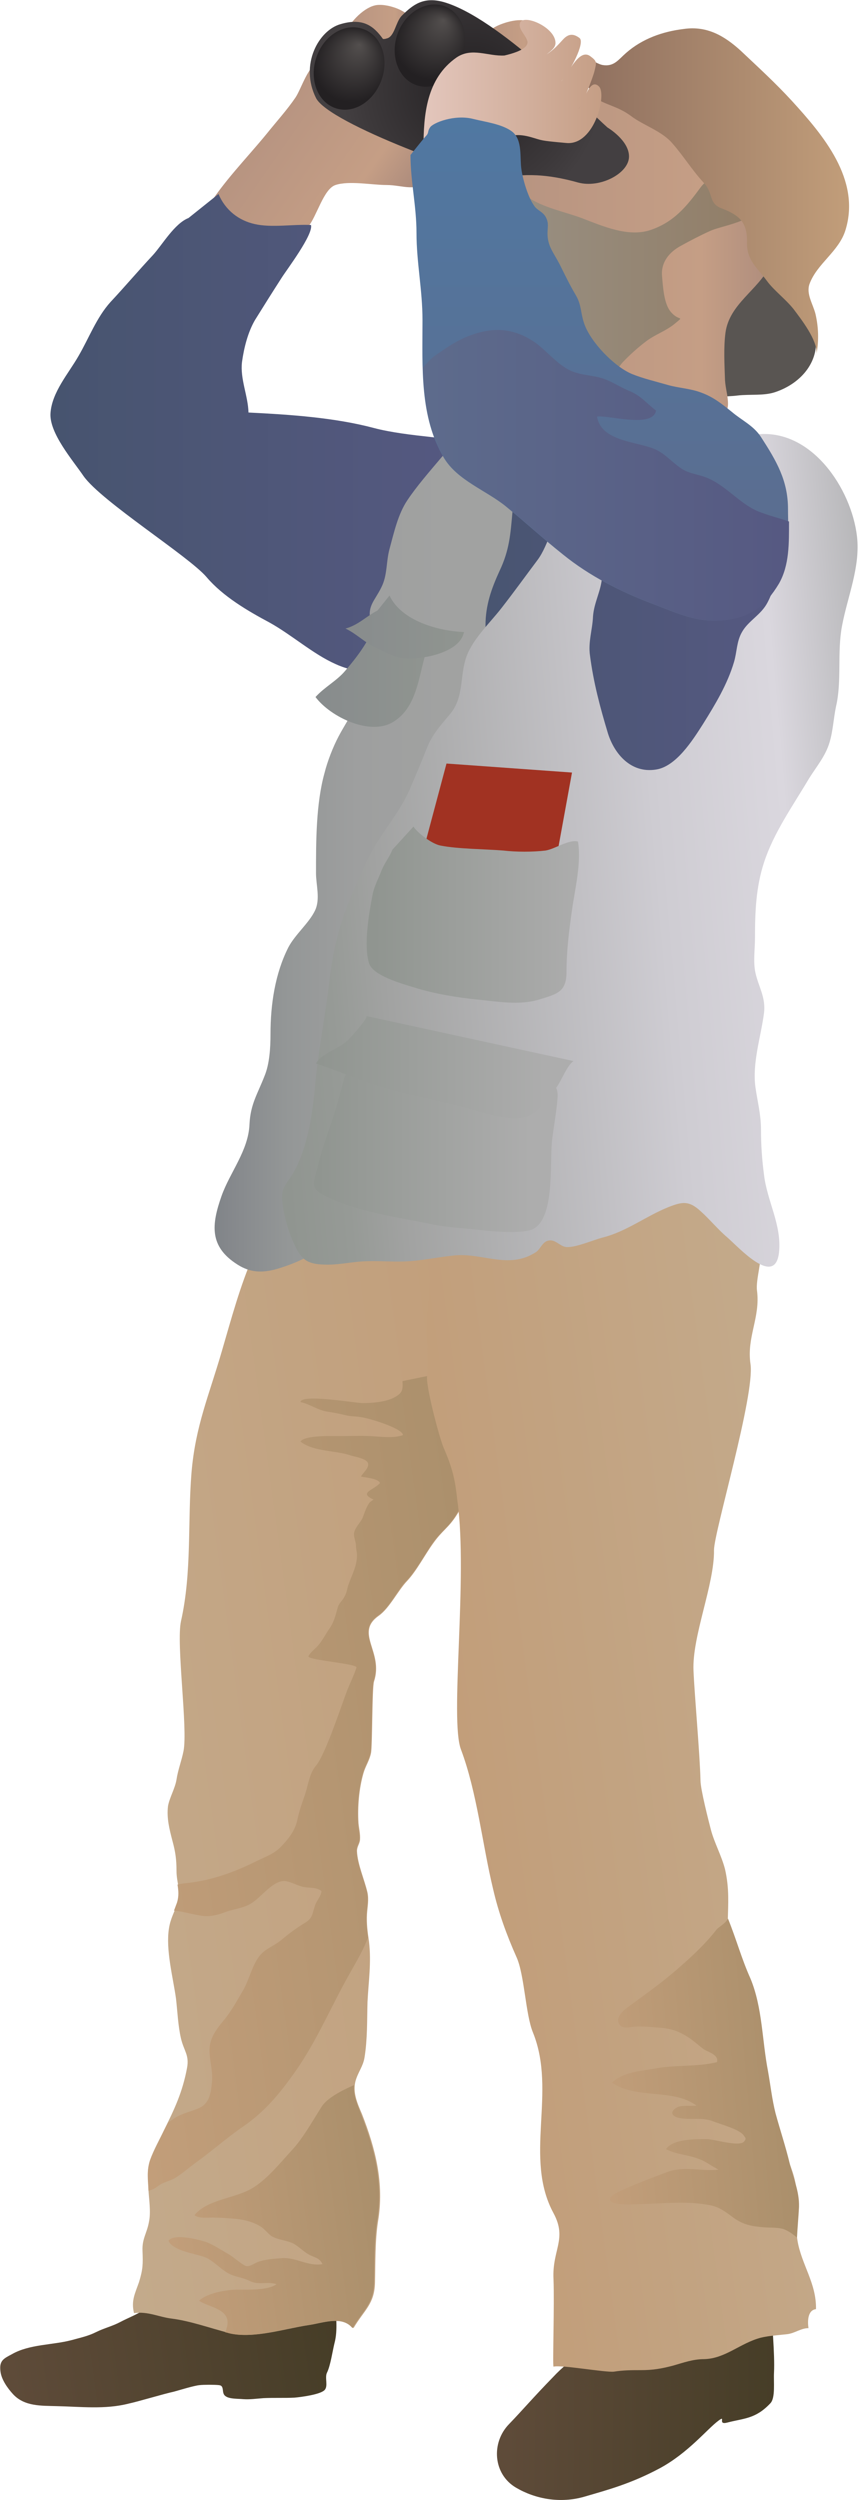 
        <svg xmlns:rdf="http://www.w3.org/1999/02/22-rdf-syntax-ns#" xmlns="http://www.w3.org/2000/svg" xmlns:cc="http://creativecommons.org/ns#" xmlns:xlink="http://www.w3.org/1999/xlink" xmlns:dc="http://purl.org/dc/elements/1.1/" x="0px" y="0px" width="172" height="500" viewBox="0 0 172 500" xml:space="preserve">
            <title>Bird watcher</title>
            <desc xmlns:ian_image_library="https://ian.umces.edu/media-library/">
                <ian_image_library:title>Bird watcher</ian_image_library:title>
                <ian_image_library:descr>Illustration of man watching birds with binoculars</ian_image_library:descr>
                <ian_image_library:scene>
                    <ian_image_library:contains>recreation, outdoors, birdwatcher, birdwatching, birder, birding, binoculars, human, person, people, man, male</ian_image_library:contains>
                    <ian_image_library:when>2007-10-12</ian_image_library:when>
                </ian_image_library:scene>
            </desc>
            
<g id="ian_symbols_5d422a9faeff1694f180f0ca112b9069">
		<linearGradient id="ian_symbols_edfffce21b62f274b9d68a581373eeb7" gradientUnits="userSpaceOnUse" x1="-3040.775" y1="-416.405" x2="-2760.102" y2="-416.405" gradientTransform="matrix(-0.198 -1.500000e-03 -1.500000e-03 0.198 -447.027 558.589)">
		<stop  offset="5.600000e-03" style="stop-color:#463D27"/>
		<stop  offset="0.978" style="stop-color:#5E4B39"/>
	</linearGradient>
	<path fill="url(#ian_symbols_edfffce21b62f274b9d68a581373eeb7)" d="M154.3,461.3c0,2.7,0.7,9.5,0.5,13.2c-0.1,1.9,0.3,5-0.7,6.1c-3,3.2-5.3,3-8.7,3.9
		c-2,0.5-0.1-1.6-1.7-0.4c-2.3,1.7-6,6.4-11.7,9.5c-5.8,3.1-10.3,4.3-15.1,5.7c-4.8,1.4-9.8,0.5-13.7-1.8c-4.6-2.7-5-9-1.4-12.7
		c2.8-2.9,4.8-5.3,8.8-9.4c3.9-4.2,6.1-4.2,8.6-8.8L154.3,461.3L154.3,461.3z"/>
		<linearGradient id="ian_symbols_0f1af91ddf85aaa451800b9cf19250cb" gradientUnits="userSpaceOnUse" x1="-2723.268" y1="-172.456" x2="-2379.208" y2="-172.456" gradientTransform="matrix(-0.196 2.680000e-02 2.680000e-02 0.196 -461.168 572.868)">
		<stop  offset="5.600000e-03" style="stop-color:#463D27"/>
		<stop  offset="0.978" style="stop-color:#5E4B39"/>
	</linearGradient>
	<path fill="url(#ian_symbols_0f1af91ddf85aaa451800b9cf19250cb)" d="M66.9,460c0.3,2.7,0.7,6,0,8.6c-0.4,1.6-0.8,4.5-1.5,5.9c-0.5,1,0.3,2.7-0.5,3.5
		c-0.9,0.9-4.8,1.4-6,1.5c-2.1,0.1-4.1,0-6.2,0.1c-1.4,0.1-2.7,0.3-4.1,0.2c-1-0.1-2.7,0-3.5-0.6c-0.9-0.6-0.1-2.1-1.3-2.2
		c-0.8-0.1-3.1-0.1-3.9,0c-1.1,0.1-4,1-5.1,1.3c-1.9,0.4-7.2,2-9.1,2.4c-4.7,1.2-9.6,0.6-14.4,0.5c-3-0.1-6.4,0.1-8.7-2.4
		c-1.1-1.2-2.3-2.9-2.5-4.5c-0.3-2.2,0.6-2.6,2.3-3.5c3.5-2,8.1-1.8,11.9-2.8c1.8-0.5,3.3-0.8,4.9-1.6c1.6-0.8,3.3-1.2,4.8-2
		c1.7-0.9,3.4-1.5,5-2.6c1-0.7,3.7-3.5,4.8-3.3L66.9,460L66.9,460z"/>
		<linearGradient id="ian_symbols_dc77b7d540392da4adc19260054a391f" gradientUnits="userSpaceOnUse" x1="-2520.311" y1="-730.898" x2="-3019.705" y2="-730.898" gradientTransform="matrix(-0.196 2.680000e-02 2.680000e-02 0.196 -461.168 572.868)">
		<stop  offset="0" style="stop-color:#C3AA8B"/>
		<stop  offset="1" style="stop-color:#C29E7A"/>
	</linearGradient>
	<path fill="url(#ian_symbols_dc77b7d540392da4adc19260054a391f)" d="M28.5,450.1c-0.1-2.4,0.9-3.5,1.3-5.8c0.4-1.9,0-4.5-0.1-6.2c0-2.2-0.4-3.9,0.3-6.1
		c0.7-2,1.9-4.1,2.8-6c2.1-4.2,3.7-7.6,4.6-12.4c0.5-2.6-0.6-3.4-1.2-5.9c-0.6-2.6-0.7-5.4-1-8c-0.6-4.3-2.1-9.8-1.4-14.1
		c0.3-1.9,1.1-3.3,1.7-4.9c0.8-2.2-0.2-4.2-0.2-6.5c0-2.3-0.2-3.8-0.8-6c-0.6-2.3-1.2-4.6-0.9-7c0.3-1.7,1.4-3.5,1.7-5.3
		c0.3-2,1-3.7,1.4-5.7c0.9-4.5-1.5-21.5-0.5-26c2.2-9.8,1.3-19.8,2.1-29.7c0.8-9.4,3.5-15.4,6.1-24.4c1.9-6.5,3.6-12.9,6.3-19.1
		c0.6-1.4,1.6-3,2.5-4.1c1-1.2,2.3-2.4,2.8-1.8l40.5-1.1l-1.4,49.7c-0.6,3.2-2,6.5-3.7,9.2c-1.7,2.7-2.9,3.1-4.8,5.8
		c-1.6,2.2-3.3,5.5-5.2,7.5c-1.8,1.9-3.5,5.4-5.6,6.9c-5,3.5,1,7.2-1,13.2c-0.4,1.3-0.3,13-0.6,14.3c-0.3,1.5-1.1,2.6-1.5,4
		c-0.9,3.1-1.2,6.8-1,10c0.1,1.1,0.4,2.2,0.3,3.4c-0.1,0.8-0.6,1.3-0.6,2.2c0.1,2.6,1.5,5.7,2.1,8.3c0.3,1.5,0,2.8-0.1,4.3
		c-0.1,1.9,0.1,3.5,0.4,5.5c0.5,4.2-0.1,8-0.3,12.1c-0.1,3.7,0,7.4-0.6,11.1c-0.3,1.8-1.3,2.9-1.8,4.7c-0.6,2.3,0.4,4.5,1.3,6.6
		c2.7,6.9,4.5,13.9,3.2,21.5c-0.6,3.9-0.5,8.3-0.6,12.2c-0.1,4.3-2.1,5.4-4.3,9.1c-2.1-2.6-6.2-1-9-0.6c-4.7,0.7-11.1,2.8-15.8,1.6
		c-3.9-1-7.7-2.4-11.5-2.9c-2.6-0.3-4.8-1.5-7.6-1.1c-0.6-2.5,0.2-3.9,1-6.2C28.6,453.8,28.6,452.8,28.5,450.1L28.5,450.1z"/>
		<linearGradient id="ian_symbols_c157cb59a60619d4ad00899f0dd319db" gradientUnits="userSpaceOnUse" x1="-2985.483" y1="-728.08" x2="-2552.459" y2="-728.08" gradientTransform="matrix(-0.196 2.680000e-02 2.680000e-02 0.196 -461.168 572.868)">
		<stop  offset="0" style="stop-color:#AA8F6B"/>
		<stop  offset="1" style="stop-color:#C29E7A"/>
	</linearGradient>
	<path fill="url(#ian_symbols_c157cb59a60619d4ad00899f0dd319db)" d="M88.2,274.7c-2.6,0.4-5.1,1-7.7,1.5c0.1,1.8,0,2.4-1.7,3.3c-1.7,0.9-4.4,1.1-6.3,1.1
		c-1.4,0-12.3-1.9-12.4-0.2c1.9,0.4,3.4,1.6,5.3,1.9c1.3,0.2,2.4,0.4,3.6,0.7c1.2,0.3,1.9,0.2,3.1,0.4c1.3,0.1,8.4,2.2,8.5,3.6
		c-1.9,0.7-4.5,0.3-6.6,0.2c-2.1-0.1-4.1,0-6.2,0c-1.5,0-6.9-0.2-7.7,1.1c2.7,2.1,7,1.7,10.1,2.8c0.7,0.2,3.1,0.6,3.4,1.5
		c0.3,1-1.1,2-1.4,2.7c1,0.2,3.5,0.4,3.8,1.3c-1.4,1.5-4.3,1.9-1.3,3.3l-0.7,0.5c-0.7,0.8-1.1,2.2-1.5,3.2c-0.4,0.9-1.8,2.2-1.7,3.3
		c0,0.7,0.4,1.5,0.4,2.3c0,0.6,0.2,1.2,0.2,1.8c0,2.2-1,3.9-1.7,5.9c-0.3,0.8-0.3,1.6-0.8,2.4c-0.4,0.8-1,1.2-1.3,2
		c-0.5,1.7-0.7,2.9-1.7,4.4c-0.8,1.1-1.4,2.4-2.3,3.4c-0.6,0.7-1.5,1.3-1.9,2.1c-0.5,0.8,9.9,1.5,9.6,2.3c-0.5,1.5-1.2,2.9-1.8,4.4
		c-1.1,2.8-4.4,13-6.3,15.2c-1.3,1.5-1.6,4-2.2,5.8c-0.6,1.7-1.1,3.1-1.5,4.9c-0.4,2.1-1.6,3.7-3,5.2c-1.6,1.8-3.4,2.3-5.4,3.3
		c-3.8,1.9-8.1,3.5-12.3,4.1c-1.1,0.2-2.2,0.2-3.3,0.5c0.2,1.2,0.3,2.3-0.1,3.6c-0.2,0.5-0.4,1.1-0.6,1.6c2.1,0.2,4.1,0.9,6.1,1.1
		c1.3,0.1,2.8-0.3,3.9-0.7c1.7-0.7,3.6-0.8,5.2-1.7c2.2-1.2,4.6-4.9,7.1-4.6c1.3,0.2,2.5,1,3.8,1.2c1.1,0.2,2.4,0,3.4,0.8
		c-0.1,1.1-1,1.9-1.3,2.9c-0.6,1.7-0.4,2.5-2.1,3.5c-1.8,1.1-3.1,2.1-4.8,3.5c-1.5,1.2-3.1,1.6-4.3,3.2c-1.4,1.9-1.9,4.4-3.1,6.6
		c-1.3,2.2-2.4,4.3-4,6.2c-1.4,1.7-2.8,3.5-2.8,5.9c0,2.1,0.7,4.2,0.5,6.3c-0.2,2.1-0.4,4.3-2.6,5.3c-1.6,0.7-3.3,1-4.9,2
		c-0.4,0.3-0.9,0.6-1.3,0.9c-0.2,0.5-0.5,1-0.8,1.6c-0.9,1.9-2,4-2.8,6c-0.7,2.1-0.4,3.8-0.3,6c0.1,0,0.3,0,0.4-0.1
		c0.9-0.2,1.6-1,2.5-1.4c0.9-0.4,1.8-0.6,2.7-1.2c1.4-0.9,2.6-2,4-3c3.2-2.3,6.1-4.9,9.3-7.1c4.7-3.2,8-7.4,11.2-12.1
		c4-6,6.7-12.5,10.3-18.8c1.3-2.3,2.6-4.5,3.5-6.9c-0.2-1.6-0.4-3.1-0.3-4.8c0.1-1.5,0.4-2.8,0.1-4.3c-0.6-2.6-2-5.6-2.1-8.3
		c0-0.9,0.5-1.4,0.6-2.2c0.1-1.1-0.3-2.2-0.3-3.4c-0.2-3.2,0.1-6.9,1-10c0.4-1.4,1.2-2.5,1.5-4c0.3-1.3,0.2-13,0.6-14.3
		c2-5.9-4-9.7,1-13.2c2.2-1.5,3.8-5.1,5.6-6.9c1.9-2,3.7-5.3,5.2-7.5c1.9-2.6,3.1-3,4.8-5.8c1.7-2.7,3.2-6,3.7-9.2l0.2-8.3
		c-1.7-0.7-3.4-1.3-5.1-2C90.2,283.3,88.2,274.7,88.2,274.7L88.2,274.7z"/>
		<linearGradient id="ian_symbols_b44eb4e923827c84518bf208dc76d635" gradientUnits="userSpaceOnUse" x1="-2785.233" y1="-294.608" x2="-2565.544" y2="-294.608" gradientTransform="matrix(-0.196 2.680000e-02 2.680000e-02 0.196 -461.168 572.868)">
		<stop  offset="0" style="stop-color:#AA8F6B"/>
		<stop  offset="1" style="stop-color:#C29E7A"/>
	</linearGradient>
	<path fill="url(#ian_symbols_b44eb4e923827c84518bf208dc76d635)" d="M39.8,460.1c1.7-1.5,5.1-2.1,7.3-2.2c2.1,0,6.6,0.2,8.2-1.1c-2-0.6-3.6,0.3-5.5-0.7
		c-1.4-0.7-2.8-0.7-4.2-1.5c-1.6-0.9-2.7-2.3-4.4-3.1c-1.9-0.8-6.7-1.3-7.5-3.4c1.2-1.5,6.1-0.2,7.6,0.3c1.5,0.6,3,1.6,4.4,2.4
		c0.8,0.4,2.9,2.3,3.6,2.4c0.9,0.1,1.8-0.8,2.8-1c1.3-0.4,3-0.5,4.3-0.6c2.8-0.2,5.2,1.7,8.1,1.2c-0.6-1.3-1.6-1.3-2.7-1.9
		c-1.1-0.6-2-1.6-3.1-2.2c-1.4-0.7-3-0.7-4.4-1.5c-0.7-0.5-1.3-1.3-2-1.8c-1.6-1.1-3.9-1.6-5.7-1.7c-1.2-0.1-2.4-0.2-3.6-0.2
		c-1.1-0.1-3.2,0.3-4.1-0.5c2.7-3.3,8.4-3.3,11.9-5.6c2.8-1.8,5.2-4.8,7.5-7.3c2.3-2.5,3.7-5.1,6.1-8.9c1-1.5,3.6-3,6.4-4.2
		c-0.2,2,0.7,3.9,1.4,5.8c2.7,6.9,4.5,13.9,3.2,21.5c-0.6,3.9-0.5,8.3-0.6,12.2c-0.1,4.3-2.1,5.4-4.3,9.1c-2.1-2.6-6.2-1-9-0.6
		c-4.7,0.7-11.1,2.8-15.8,1.6c-0.2-0.1-0.5-0.1-0.7-0.2c0.1-0.2,0.3-0.4,0.3-0.7C46.6,461.7,41.7,461.5,39.8,460.1L39.8,460.1z"/>
		<linearGradient id="ian_symbols_1d0719de36882214b50003f689e05097" gradientUnits="userSpaceOnUse" x1="-3294.735" y1="-687.572" x2="-2923.199" y2="-687.572" gradientTransform="matrix(-0.196 2.680000e-02 2.680000e-02 0.196 -461.168 572.868)">
		<stop  offset="0" style="stop-color:#C3AA8B"/>
		<stop  offset="1" style="stop-color:#C29E7A"/>
	</linearGradient>
	<path fill="url(#ian_symbols_1d0719de36882214b50003f689e05097)" d="M148.8,236.7c0.8,0.4,3,11.5,3.3,12.7c0.5,2-1,6.6-0.7,8.7c0.7,5.4-2.1,9.3-1.3,14.7
		c0.9,6.2-7.3,33.6-7.3,37.2c0.1,6.9-4.4,17.2-4.1,24.1c0.2,4.9,1.3,17,1.4,22c0,1.7,1.6,8,2.1,9.9c0.7,2.6,2.1,5.1,2.8,7.8
		c1.8,7.8-1.1,12.7,2.4,19.9c2.7,5.7,2.9,12.2,4.4,18.3c0.7,2.7,1,5.6,1.9,8.3c1,3.3,2.4,6.5,3.3,9.7c0.9,3,2.3,5.5,2.3,8.8
		c0,3.1-0.3,6.1,0.2,9.3c0.8,4.8,3.8,8.5,3.7,13.7c-1.7,0.2-1.7,2.5-1.5,3.8c-1.5,0-2.7,1-4.2,1.2c-1.7,0.2-3.6,0.3-5.3,0.7
		c-4.2,1.1-7.1,4.2-11.4,4.3c-2.2,0-4.1,0.7-6.2,1.3c-2.3,0.6-4,0.9-6.4,0.9c-1.9,0-3.5,0-5.4,0.3c-1.7,0.2-10.5-1.4-12.1-1
		c-0.2-0.3,0.2-12.4,0-17.5c-0.3-5.9,2.8-8,0-13.2c-6-11.1,0.7-24.2-4.1-36.1c-1.5-3.6-1.7-11.6-3.3-15.1c-2-4.5-3.6-8.9-4.7-13.7
		c-2.1-8.7-3.2-19.3-6.4-27.8c-2.3-6,1.4-34.3-0.7-49.6c-0.4-3.3-0.6-5.8-2.7-10.6c-0.8-1.7-3.5-11.8-3.4-14.3
		c0.4-4.7-0.4-9.6,0.2-14.3c0.3-2.3,0-4.3,0.7-6.6c0.7-2.2,1.6-11,1.8-13.2L148.8,236.7L148.8,236.7z"/>
		<linearGradient id="ian_symbols_eb56392dc1ab6a44b95dfced4036dc03" gradientUnits="userSpaceOnUse" x1="-3159.082" y1="-503.629" x2="-2968.756" y2="-503.629" gradientTransform="matrix(-0.197 1.710000e-02 1.710000e-02 0.197 -455.737 568.354)">
		<stop  offset="0" style="stop-color:#AA8F6B"/>
		<stop  offset="1" style="stop-color:#C29E7A"/>
	</linearGradient>
	<path fill="url(#ian_symbols_eb56392dc1ab6a44b95dfced4036dc03)" d="M152.4,445.4c-2.2-0.2-3.7-0.5-5.6-1.8c-1.6-1.2-3-2.3-4.9-2.6c-4.7-0.9-9.2-0.3-14-0.2
		c-0.6,0-5.8,0.4-5.9-0.9c-0.1-0.8,1.5-1.4,2-1.7c3-1.4,6.2-2.6,9.4-3.8c3.4-1.3,6.8-0.1,10.3-0.5c-1.4-0.7-2.6-1.7-4.1-2.2
		c-2.1-0.8-4.3-0.8-6.4-1.9c1.4-2.1,6.1-2,8.2-2c1.4,0,6.4,1.6,7.4,0.5c0.6-0.7,0.2-0.8-0.1-1.3c-0.9-1.2-4.7-2.2-6.2-2.8
		c-2.1-0.8-4.3-0.2-6.5-0.6c-1.7-0.3-2.2-1.3-0.5-2.2c0.8-0.4,2.8-0.2,3.8-0.3c-4.7-3.5-12-1.2-16.9-4.6c2.2-2.1,5.6-2.3,8.5-2.8
		c4.1-0.8,8.5-0.3,12.5-1.3c0.4-1.5-1.8-2-2.7-2.6c-0.9-0.7-1.8-1.5-2.8-2.2c-2.1-1.4-3.6-1.9-6.1-2.1c-1.6-0.1-3.1-0.3-4.7-0.2
		c-0.9,0-2.5,0.6-3.2-0.4c-1.1-1.7,1.4-3.3,2.5-4.1c3-2.2,5.8-4.2,8.6-6.6c2.9-2.5,5.9-5.2,8.3-8.3c0.5-0.6,1.8-1.2,2.3-2.2
		c1.7,4.2,2.7,8,4.5,12c2.4,5.8,2.3,12.3,3.5,18.5c0.5,2.8,0.8,5.6,1.5,8.4c0.9,3.3,2,6.6,2.8,9.9c0.7,3.1,2,5.6,1.9,8.9
		c-0.1,2-0.3,4-0.4,6.1c-0.6-0.5-1.2-1-2-1.4C156,445.3,154.1,445.6,152.4,445.4L152.4,445.4z"/>
		<linearGradient id="ian_symbols_e1f62a713545b5e441194bc897ef6820" gradientUnits="userSpaceOnUse" x1="2043.336" y1="-2789.96" x2="2110.197" y2="-2789.96" gradientTransform="matrix(0.198 0 0 0.198 -308.771 559.396)">
		<stop  offset="0" style="stop-color:#B79481"/>
		<stop  offset="0.685" style="stop-color:#C59E85"/>
		<stop  offset="0.966" style="stop-color:#AC8B7C"/>
	</linearGradient>
	<path fill="url(#ian_symbols_e1f62a713545b5e441194bc897ef6820)" d="M95.3,11.7c-0.3-3.1,1.4-5,3.7-6.3c1.6-0.9,5.5-2.1,7.1-0.8l2.4,6.4L95.3,11.7L95.3,11.7z"/>
		<linearGradient id="ian_symbols_9098a0b2f1adffa421cef743cca2623c" gradientUnits="userSpaceOnUse" x1="2016.557" y1="-2196.365" x2="2362.179" y2="-2196.365" gradientTransform="matrix(0.198 0 0 0.198 -308.771 559.396)">
		<stop  offset="5.600000e-03" style="stop-color:#47546F"/>
		<stop  offset="0.972" style="stop-color:#565982"/>
	</linearGradient>
	<path fill="url(#ian_symbols_9098a0b2f1adffa421cef743cca2623c)" d="M158.2,125.2c0,17.7-15.3,32.1-34.2,32.1s-34.2-14.4-34.2-32.1c0-17.8,15.3-32.1,34.2-32.1
		C143,93,158.2,107.4,158.2,125.2L158.2,125.2z"/>
	<path fill="#595552" d="M139.6,80.8c1.9-1.7,5.7-1.4,7.9-1.7c2.6-0.3,5.3,0.1,7.6-0.7c5.3-1.8,9.1-6.4,7.9-12
		c-1-4.8-5.6-10.1-9-13.3c-2-1.9-3.9-3.6-6.7-3.4c-3.3,0.2-4.2,1.7-6,4.2L139.6,80.8L139.6,80.8z"/>
		<linearGradient id="ian_symbols_be8a1bf2da3b6174d991e00e637e0029" gradientUnits="userSpaceOnUse" x1="1827.021" y1="-2699.089" x2="1962.13" y2="-2604.484" gradientTransform="matrix(0.198 0 0 0.198 -308.771 559.396)">
		<stop  offset="0" style="stop-color:#B79481"/>
		<stop  offset="0.685" style="stop-color:#C59E85"/>
		<stop  offset="0.966" style="stop-color:#AC8B7C"/>
	</linearGradient>
	<path fill="url(#ian_symbols_be8a1bf2da3b6174d991e00e637e0029)" d="M41.3,41.8c3.4-5.5,7.9-10,12-15c2-2.5,4.1-4.8,5.8-7.3c1.2-1.8,2.6-6.7,4.8-7
		c1.7,1.8,3.4,4,5.5,5.3c2.8,1.8,6.7,2.8,9.8,4c3.1,1.3,5.9,2.4,8.1,5c2.3,2.8-0.3,6-2.1,9c-1.7,2.8-4.6,1.2-7.9,1.2
		c-2.9,0-7.5-0.9-10.2,0c-2.4,0.8-3.7,6.2-5.5,8.4c-1.7,2.1-4.6,4.1-5.9,6.6L41.3,41.8z"/>
		<linearGradient id="ian_symbols_c14d704feb28dec4455870a24c61c95a" gradientUnits="userSpaceOnUse" x1="1612.628" y1="-2392.552" x2="2057.884" y2="-2392.552" gradientTransform="matrix(0.198 0 0 0.198 -308.771 559.396)">
		<stop  offset="5.600000e-03" style="stop-color:#47546F"/>
		<stop  offset="0.972" style="stop-color:#565982"/>
	</linearGradient>
	<path fill="url(#ian_symbols_c14d704feb28dec4455870a24c61c95a)" d="M43.7,38.8c1.4,3.3,4.1,5.3,7.2,6c3.4,0.8,7.9,0,11.3,0.2c0.5,1.9-4.9,9-5.9,10.6
		c-1.8,2.8-3.5,5.5-5.3,8.4c-1.4,2.4-2.2,5.5-2.6,8.4c-0.4,3.4,1.2,6.7,1.3,10.1c8.2,0.4,17.2,1,25.1,3.1c3.4,0.9,7.7,1.4,11.4,1.8
		c4.2,0.5,7.8,1,11.9,1.9c-1.8,3.7-5.1,6.4-7.2,10.1c-2.3,4.1-4.3,8.3-6.5,12.4c-2.9,5.1-5.5,10.5-7.8,15.7
		c-0.8,1.7-1.6,5.1-3.4,6.2c-1.5,0.9-4.6-0.2-6.1-0.9c-4.5-2-8.7-5.8-13.2-8.3c-4.3-2.3-9.3-5.2-12.6-9.1
		c-3.6-4.2-21-15.1-24.6-20.2c-2.1-3.1-6.9-8.6-6.6-12.6c0.3-4.2,3.6-7.9,5.6-11.4c2.1-3.6,3.6-7.7,6.4-10.8
		c2.9-3.1,5.6-6.3,8.5-9.4c1.9-2.1,4.3-6.3,7.1-7.4L43.7,38.8L43.7,38.8z"/>
		<linearGradient id="ian_symbols_2d517fc414336e54e549ac27d9bd3cea" gradientUnits="userSpaceOnUse" x1="1778.04" y1="-1962.517" x2="2088.779" y2="-1962.517" gradientTransform="matrix(0.198 0 0 0.198 -308.771 559.396)">
		<stop  offset="5.600000e-03" style="stop-color:#818589"/>
		<stop  offset="3.090000e-02" style="stop-color:#84878B"/>
		<stop  offset="0.234" style="stop-color:#949797"/>
		<stop  offset="0.458" style="stop-color:#9E9F9F"/>
		<stop  offset="0.747" style="stop-color:#A1A2A1"/>
	</linearGradient>
	<path fill="url(#ian_symbols_2d517fc414336e54e549ac27d9bd3cea)" d="M96.5,135.3c1.4-2.8,0.6-7.1,0.6-10.2c0-4.1,1.2-7.4,2.8-10.9c2-4.2,2.2-7.4,2.6-11.9
		c0.2-2.8,0-8.5,1.7-10.6c-2.8-0.7-5.6-1.6-8.4-2.5c-3.9-1.3-5-0.7-7.7,2.5c-2.2,2.6-4.8,5.6-6.6,8.3c-1.9,2.8-2.7,6.5-3.6,9.8
		c-0.7,2.6-0.4,5.2-1.6,7.6c-1.4,2.9-3,3.8-2.1,7.2c0.8,3.2,0.6,4-0.9,7.2c-1.3,2.9-0.9,5.6-1.9,8.4c-0.9,2.6-2.5,4.8-3.7,7.1
		c-1.1,2.1-2.2,4.9-2.8,7.3c-1.7,6.1-1.7,13.7-1.7,20c0,2.4,0.9,5.2-0.2,7.5c-1.2,2.5-3.9,4.7-5.3,7.3c-2.7,5.3-3.6,11.5-3.6,17.4
		c0,2.8-0.2,6-1.2,8.4c-1.4,3.6-2.8,5.6-3,9.6c-0.2,5.3-3.9,9.6-5.6,14.4c-2,5.7-2.5,10.1,3.2,13.7c2.5,1.6,4.9,1.7,7.8,0.9
		c2.1-0.6,6.6-2.2,7.8-3.8L96.5,135.3L96.5,135.3z"/>
		<linearGradient id="ian_symbols_25793b8a715e3f64e5af1d47b9b01ec8" gradientUnits="userSpaceOnUse" x1="1820.036" y1="-1924.327" x2="2455.597" y2="-1979.934" gradientTransform="matrix(0.198 0 0 0.198 -308.771 559.396)">
		<stop  offset="5.600000e-03" style="stop-color:#909590"/>
		<stop  offset="0.1" style="stop-color:#969A96"/>
		<stop  offset="0.185" style="stop-color:#A1A2A1"/>
		<stop  offset="0.635" style="stop-color:#CECCD2"/>
		<stop  offset="0.843" style="stop-color:#DAD7DE"/>
		<stop  offset="1" style="stop-color:#B6B6B8"/>
	</linearGradient>
	<path fill="url(#ian_symbols_25793b8a715e3f64e5af1d47b9b01ec8)" d="M120.4,115.5c-0.2,2.7-1.6,5-1.8,7.8c-0.1,2.6-1,5.1-0.6,7.8c0.7,5.4,2,10.3,3.6,15.6
		c1.3,4.1,4.6,8,9.6,7.2c4-0.6,7.3-5.8,9.4-9.1c2.5-4,4.9-8,6.2-12.4c0.6-2,0.5-4.1,1.6-6c1.3-2.3,3.8-3.4,5.1-5.9
		c2.1-4,2.7-9.3,2.9-13.9c0.2-5.2-1.9-8.7-3.6-13.2c-0.7-1.9-2.4-4.3-1.7-6.5c11.1-1.4,19.2,10.8,20.3,20.4c0.7,6.1-1.9,12-3,17.9
		c-1,5.3,0,11-1.2,16.1c-0.5,2.4-0.6,4.9-1.3,7.2c-0.8,2.7-2.6,4.8-4.1,7.2c-3.2,5.4-7.1,10.9-9,16.8c-1.6,4.9-1.8,9.8-1.8,15
		c0,2.3-0.4,4.9,0.1,7.1c0.6,2.7,2.1,4.9,1.7,8c-0.6,4.7-2.4,10-1.7,14.9c0.4,2.8,1.1,5.4,1.1,8.4c0,3.1,0.2,6,0.6,9
		c0.6,5.3,3.6,10.1,3,15.6c-0.8,7-8-1-10.3-3c-2-1.7-3.5-3.6-5.4-5.3c-2.3-2.1-3.6-1.9-6.4-0.8c-4.5,1.8-8.4,4.9-13.2,6.1
		c-1.9,0.5-5.3,2-7.2,1.9c-1.3-0.1-2.2-1.6-3.6-1.3c-1.2,0.2-1.6,1.7-2.5,2.3c-5.5,3.6-10.8,0-16.6,0.7c-3.7,0.4-7,1.2-10.8,1.2
		c-2.6,0-5.2-0.2-7.8,0c-2.4,0.2-4.6,0.7-7.2,0.6c-3.5-0.1-4.6-1.1-6-4.2c-1.2-2.5-2.2-6.2-2.4-9c-0.1-2.4,1.2-3.2,2.4-5.4
		c2.7-4.8,3.7-11.5,4.2-17c0.6-7.1,2.1-14.2,2.9-21.3c0.7-5.9,2-11.3,4.3-16.7c1.6-3.6,3.2-7.7,5.4-11.1c2.2-3.5,4.5-6.3,6.2-10
		c1.2-2.8,2.4-5.6,3.5-8.4c1.1-2.9,2.8-4.7,4.8-7.1c2.6-3.2,1.9-7.1,3-10.8c1.1-3.8,4.8-7.2,7.2-10.3c2.5-3.2,4.8-6.4,7.2-9.6
		c1.2-1.6,1.9-3.6,2.7-5.4c0.7-1.6,1-4.2,2-5.4L120.4,115.5L120.4,115.5z"/>
		<linearGradient id="ian_symbols_3933c26f5fabc1a4b5eb8a506467ac2a" gradientUnits="userSpaceOnUse" x1="2076.096" y1="-2577.302" x2="2355.857" y2="-2577.302" gradientTransform="matrix(0.198 0 0 0.198 -308.771 559.396)">
		<stop  offset="0" style="stop-color:#B79481"/>
		<stop  offset="0.685" style="stop-color:#C59E85"/>
		<stop  offset="0.966" style="stop-color:#AC8B7C"/>
	</linearGradient>
	<path fill="url(#ian_symbols_3933c26f5fabc1a4b5eb8a506467ac2a)" d="M145,85L145,85c-0.4-1.5,0.6-2.7,0.6-4.2c0-1.7-0.5-3.1-0.6-4.8c-0.1-3.1-0.3-6.5,0.1-9.5
		c0.8-5.7,6.4-8.4,8.9-13.3l3-15l-32.4-23.4L101.7,37L118,77.7L145,85L145,85z"/>
		<linearGradient id="ian_symbols_feb969deebe5558449f9377f04b2e60e" gradientUnits="userSpaceOnUse" x1="1879.184" y1="-1683.919" x2="2125.825" y2="-1683.919" gradientTransform="matrix(0.198 0 0 0.198 -308.771 559.396)">
		<stop  offset="5.600000e-03" style="stop-color:#909590"/>
		<stop  offset="0.876" style="stop-color:#ADADAD"/>
	</linearGradient>
	<path fill="url(#ian_symbols_feb969deebe5558449f9377f04b2e60e)" d="M72.9,206.6c0.4,2.7-3.5,6.9-4.2,9.5c-0.8,3.1-1.6,6.2-2.7,9.2c-0.9,2.6-1.9,5.6-2.5,8.2
		c-0.7,3-1.8,4.1,1.8,5.8c6.3,3.1,14.1,4.1,20.9,5.5c3.2,0.7,6.6,0.8,9.9,1.2c2.5,0.3,7.7,0.7,10,0c5-1.6,3.8-13.3,4.3-17.8
		c0.3-2.7,0.9-5.8,1.1-8.5c0.3-3.2-1.7-3.5-4.2-4.6c-5.4-2.4-11-3.4-16.8-4.2c-2.4-0.4-5.1-1-7.3-1.2c-2-0.2-5.2-1.1-7.1-0.7
		L72.9,206.6L72.9,206.6z"/>
		<linearGradient id="ian_symbols_6c72d8534557e9c4c1472b8b264485b9" gradientUnits="userSpaceOnUse" x1="1881.327" y1="-1750.059" x2="2141.863" y2="-1750.059" gradientTransform="matrix(0.198 0 0 0.198 -308.771 559.396)">
		<stop  offset="5.600000e-03" style="stop-color:#909590"/>
		<stop  offset="0.876" style="stop-color:#ADADAD"/>
	</linearGradient>
	<path fill="url(#ian_symbols_6c72d8534557e9c4c1472b8b264485b9)" d="M73.3,203.2c0.3,0.4-2.8,3.9-3.7,4.8c-1.7,1.7-5.4,2.7-6.4,4.7c4.1,1.3,8.3,3.2,12.5,4.5
		c6,1.9,12.1,2.8,18,4.5c3.2,0.9,8.9,2.8,12,1.5c2.2-1,4.1-3.7,5.5-5.6c1.2-1.6,2.1-4.4,3.5-5.4L73.3,203.2L73.3,203.2z"/>
		<linearGradient id="ian_symbols_292bac9f56e829f41dc7ba7390881a85" gradientUnits="userSpaceOnUse" x1="2095.046" y1="-2542.426" x2="2324.028" y2="-2542.426" gradientTransform="matrix(0.198 0 0 0.198 -308.771 559.396)">
		<stop  offset="5.600000e-03" style="stop-color:#988E80"/>
		<stop  offset="1" style="stop-color:#917D66"/>
	</linearGradient>
	<path fill="url(#ian_symbols_292bac9f56e829f41dc7ba7390881a85)" d="M105.5,39.4c3.3,2.2,7.3,2.9,10.8,4.2c4.2,1.6,9.3,3.9,13.8,2.4c4.7-1.6,7.2-4.7,10-8.5
		c3.6-4.9,9.6,1.3,10.6,4.9c-1,2-6.8,2.9-8.7,3.8c-2,0.9-4.1,2-5.9,3c-2.2,1.2-3.9,3.2-3.7,5.9c0.2,2.4,0.4,5.6,1.7,7.2
		c1.7,2.1,2.9,0.7,0.9,2.4c-1.8,1.5-3.8,2.1-5.7,3.5c-1.6,1.2-3.4,2.8-4.8,4.3c-1.5,1.7-2.3,4.2-4.1,5.4L105.5,39.4L105.5,39.4z"/>
		<linearGradient id="ian_symbols_67b59818ff0c9db41da5617c504ee896" gradientUnits="userSpaceOnUse" x1="1881.125" y1="-2145.612" x2="2001.153" y2="-2145.612" gradientTransform="matrix(0.198 0 0 0.198 -308.771 559.396)">
		<stop  offset="5.600000e-03" style="stop-color:#888C8D"/>
		<stop  offset="4.360000e-02" style="stop-color:#888C8D"/>
		<stop  offset="0.972" style="stop-color:#909590"/>
	</linearGradient>
	<path fill="url(#ian_symbols_67b59818ff0c9db41da5617c504ee896)" d="M74.9,125.1c-1.3,3.4-3.5,6.3-5.9,9.1c-1.7,2-4.1,3.2-5.9,5.2c3,4,10.9,7.8,15.5,5
		c6.1-3.7,4.9-12.5,8.2-17.6L74.9,125.1L74.9,125.1z"/>
		<linearGradient id="ian_symbols_3805feef8091719461132bafaf8966da" gradientUnits="userSpaceOnUse" x1="2143.887" y1="-2636.582" x2="2420.691" y2="-2636.582" gradientTransform="matrix(0.198 0 0 0.198 -308.771 559.396)">
		<stop  offset="0" style="stop-color:#8E6F5F"/>
		<stop  offset="1" style="stop-color:#C29E7A"/>
	</linearGradient>
	<path fill="url(#ian_symbols_3805feef8091719461132bafaf8966da)" d="M118.7,19.4c2.6,1.7,4.8,1.8,7.5,3.8c2.5,1.9,6.2,3,8.3,5.5c2.2,2.5,3.9,5.3,6.2,7.8
		c2.1,2.2,0.9,4.2,3.7,5.2c3.9,1.5,5.1,3.1,5,7c0,3.4,2.1,4.9,4,7.5c1.4,1.9,3.7,3.6,5.3,5.6c1.5,2,4.8,6.2,4.6,8.9
		c0.5-2.6,0.4-5.3-0.2-7.9c-0.5-2-1.9-4-1.2-6c1.5-4.1,5.9-6.5,7.2-10.8c3.1-10.1-4.5-19-10.7-25.8c-3.3-3.6-6.7-6.7-10.3-10.1
		c-3.2-2.9-6.7-5-11.4-4.3c-4.1,0.5-8.2,1.9-11.5,4.8c-1.5,1.3-2.4,2.8-4.7,2.4c-1.6-0.3-4-2.7-5.4-0.6L118.7,19.4L118.7,19.4z"/>
		<linearGradient id="ian_symbols_d85b87371a294c44bd38fcdfd9eacfdd" gradientUnits="userSpaceOnUse" x1="1910.234" y1="-2797.521" x2="1980.483" y2="-2797.521" gradientTransform="matrix(0.198 0 0 0.198 -308.771 559.396)">
		<stop  offset="0" style="stop-color:#B79481"/>
		<stop  offset="0.685" style="stop-color:#C59E85"/>
		<stop  offset="0.966" style="stop-color:#AC8B7C"/>
	</linearGradient>
	<path fill="url(#ian_symbols_d85b87371a294c44bd38fcdfd9eacfdd)" d="M68.9,7.1c0.7-2.3,3.6-5.4,6-6c2.2-0.6,7.2,1,7.9,3.6c0.6,2.4-2.7,5.9-4.7,6.8
		c-2.7,1.1-6.4-1.4-6.7-4.3L68.9,7.1L68.9,7.1z"/>
	<polygon fill="#A13222" points="82.1,179.7 89.3,152.7 114.4,154.5 109.7,180.3 	"/>
		<radialGradient id="ian_symbols_dc9557ea113bf164e5496e3d22d7de37" cx="2036.522" cy="-2736.869" r="131.831" gradientTransform="matrix(0.198 0 0 0.198 -308.771 559.396)" gradientUnits="userSpaceOnUse">
		<stop  offset="5.600000e-03" style="stop-color:#232022"/>
		<stop  offset="0.831" style="stop-color:#3D393B"/>
		<stop  offset="1" style="stop-color:#433F41"/>
	</radialGradient>
	<path fill="url(#ian_symbols_dc9557ea113bf164e5496e3d22d7de37)" d="M63.2,19.6c2.6,5.2,32.8,16,36.1,15.9c3.3-0.1,7.4-1.5,16.3,1c4.4,1.2,10.1-1.8,10.2-5.1
		c0.1-3.3-4.3-5.9-4.3-5.9c-4.5-4-21.9-22-32.8-25.1c-4-1.1-6.1,0.5-8.4,2.8c-1.2,1.3-1.4,4.2-3,4.5c-0.3,0.1-0.4,0.1-0.7,0.1
		c-1.8-2.5-3.9-4.3-8.4-3C63.7,6,59.9,13,63.2,19.6L63.2,19.6z"/>
		<radialGradient id="ian_symbols_9cd42bbc6bbd1784095b24864f0a8ee5" cx="1996.671" cy="-2783.5" r="38.827" fx="2007.313" fy="-2804.841" gradientTransform="matrix(0.198 0 0 0.198 -308.771 559.396)" gradientUnits="userSpaceOnUse">
		<stop  offset="0" style="stop-color:#534F4E"/>
		<stop  offset="1" style="stop-color:#232022"/>
	</radialGradient>
	<path fill="url(#ian_symbols_9cd42bbc6bbd1784095b24864f0a8ee5)" d="M92.5,11.4c-1.6,4.4-5.7,6.9-9.3,5.6c-3.6-1.3-5.2-5.9-3.7-10.2C81,2.5,85.2,0,88.8,1.2
		C92.4,2.5,94,7.1,92.5,11.4z"/>
		<radialGradient id="ian_symbols_0c0d698f579ee8746d4a80dc488bf25e" cx="1914.823" cy="-2760.602" r="38.825" fx="1922.564" fy="-2780.14" gradientTransform="matrix(0.198 0 0 0.198 -308.771 559.396)" gradientUnits="userSpaceOnUse">
		<stop  offset="0" style="stop-color:#534F4E"/>
		<stop  offset="1" style="stop-color:#232022"/>
	</radialGradient>
	<path fill="url(#ian_symbols_0c0d698f579ee8746d4a80dc488bf25e)" d="M76.3,16c-1.6,4.4-5.7,6.9-9.3,5.6c-3.6-1.3-5.2-5.9-3.7-10.2C64.8,7,69,4.5,72.6,5.8
		C76.2,7,77.9,11.6,76.3,16z"/>
	<path fill="none" d="M146.8,50.8c0.9,5.5-6,8.2-7.8,5.4"/>
		<linearGradient id="ian_symbols_a78fa52cf9b77564fdfabec8e0968b29" gradientUnits="userSpaceOnUse" x1="1911.174" y1="-2195.338" x2="2031.277" y2="-2195.338" gradientTransform="matrix(0.198 0 0 0.198 -308.771 559.396)">
		<stop  offset="5.600000e-03" style="stop-color:#888C8D"/>
		<stop  offset="4.360000e-02" style="stop-color:#888C8D"/>
		<stop  offset="0.972" style="stop-color:#909590"/>
	</linearGradient>
	<path fill="url(#ian_symbols_a78fa52cf9b77564fdfabec8e0968b29)" d="M77.9,119.1c2.4,5.1,9.8,7.1,14.9,7.3c-0.8,4.1-8,5.4-11.3,5.3c-2.5-0.1-3.8-1-6-2
		c-2.5-1.1-4.1-2.9-6.4-4c2.6-0.7,4.2-2.5,6.4-3.6L77.9,119.1L77.9,119.1z"/>
	<path fill="none" d="M134.2,57c0,2.6-0.6,4.1,1.8,5.3c2,1,5,1.6,7.2,1c2-0.5,4.5-3.2,6.1-4.7c1.4-1.4,1.8-2.8,3-3.9"/>
		<linearGradient id="ian_symbols_f4bfac6a93eb995495c22b50d7f52341" gradientUnits="userSpaceOnUse" x1="1989.017" y1="-2744.832" x2="2169.767" y2="-2744.832" gradientTransform="matrix(0.198 0 0 0.198 -308.771 559.396)">
		<stop  offset="0" style="stop-color:#E3C6BC"/>
		<stop  offset="0.983" style="stop-color:#C59E85"/>
	</linearGradient>
	<path fill="url(#ian_symbols_f4bfac6a93eb995495c22b50d7f52341)" d="M100.1,28.6c1.5-1.9,3.8-1.8,6-1.2c2.5,0.7,1.6,0.7,7.2,1.2c5.6,0.5,8.1-9.7,6.5-11.3
		c-1.9-1.9-3,3.1-4.1,4.5c0.9-1.2,2.9-6.3,3.2-7.6c0.4-1.7,0.6-1.9-0.9-3c-2.3-1.6-4.5,3.9-5.8,5.1c1.8-1.9,4.9-7.8,3.7-8.7
		c-1.2-0.9-2.2-0.9-3.3,0.3s-1.8,2-3.3,3c1-0.8,1.8-1.4,1.8-2.3c0-3.2-6.5-5.9-7.1-4c-0.3,1,0.6,1.9,1.1,2.8
		c0.2,0.3,0.3,0.6,0.4,0.9c0.1,0.9-0.8,1.9-4.6,2.8c-3.3,0.2-6.5-1.7-9.6,0.4c-6,4.2-6.6,11.4-6.6,18.1L100.1,28.6L100.1,28.6z"/>
	<path fill="none" d="M107.6,13.1c0.2,0.2,0.5,0.1,0.7,0.2c0.3,0.1,0.7,0.3,0.9,0.6c0.6,0.5,0.3,0.9,0.5,1.5c0.1,0.4,1,0.8,1.3,1.1
		c0.6,0.6,0.9,1,1.2,1.9c0.1,0.3,0,0.2,0.3,0.4c0.4,0.3,0.7,0.4,0.9,0.8c0.5,0.9,0.6,1.8,1,2.7c0.1,0.3,0.1,0.3,0.5,0.4
		c0.6,0.2,0.8,0.3,1.1,0.8c0.2,0.4,0.3,0.8,0.6,1.2c0.2,0.3,0.4,0.5,0.6,0.9"/>
	<path fill="none" d="M121.2,14.9c0.1,0.2,3.2-0.2,3.5,0c0.6,0.5,1.9,1.6,2.6,2.1c1.8,1.4,3.5,2.8,5.3,4.2c2.3,1.9,4.6,3.9,6.9,5.9
		c2,1.7,4.2,3.3,6.1,5.2c1.8,1.7,3.5,3.7,4.8,5.9c1.2,1.9,2.6,3.7,3.7,5.6c0.5,0.9,1.3,1.5,1.8,2.4c0.4,0.7,0.7,1.4,1,2.1
		c0.5,1.2,4.3,9.2,4.9,10.4"/>
		<linearGradient id="ian_symbols_04e42cbd0e7a12c48dd0374539012198" gradientUnits="userSpaceOnUse" x1="2147.169" y1="-1904.376" x2="1932.111" y2="-1904.376" gradientTransform="matrix(0.198 0 0 0.198 -308.771 559.396)">
		<stop  offset="5.600000e-03" style="stop-color:#ADADAD"/>
		<stop  offset="0.972" style="stop-color:#909590"/>
	</linearGradient>
	<path fill="url(#ian_symbols_04e42cbd0e7a12c48dd0374539012198)" d="M82.7,165.3c0.7,1.2,3.7,3.5,5.4,3.8c3.5,0.7,9,0.7,12.6,1c2.5,0.3,5.9,0.3,8.4,0
		c1.9-0.3,4.7-2.3,6.5-1.8c0.7,4.3-0.6,9.4-1.2,13.7c-0.6,4.2-1.1,8.2-1.1,12.4c0,4-1.9,4.4-5.5,5.5c-3.9,1.2-8.3,0.4-12.3,0
		c-4.1-0.4-8.8-1.2-12.6-2.4c-2.6-0.8-8.4-2.4-9.1-4.9c-1.1-3.6,0-10,0.7-13.6c0.3-1.7,1.2-3.3,1.8-4.9c0.7-1.7,1.5-2.5,2.2-4.2
		L82.7,165.3L82.7,165.3z"/>
		<linearGradient id="ian_symbols_9ccd7506035ec084d9d8937195e831c0" gradientUnits="userSpaceOnUse" x1="2168.133" y1="-2201.736" x2="2168.133" y2="-2710.211" gradientTransform="matrix(0.198 0 0 0.198 -308.771 559.396)">
		<stop  offset="5.600000e-03" style="stop-color:#5D6B8C"/>
		<stop  offset="1" style="stop-color:#5078A2"/>
	</linearGradient>
	<path fill="url(#ian_symbols_9ccd7506035ec084d9d8937195e831c0)" d="M82.1,31c0,5.3,1.2,10.2,1.2,15.6c0,5.9,1.2,11.4,1.2,17.4c0,9.5-0.6,19.4,4.3,27.6
		c2.7,4.5,8.5,6.5,12.4,9.7c3.9,3.2,7.5,6.5,11.4,9.6c5.3,4.3,11.6,7.5,18,9.9c4.8,1.8,9,3.9,14.4,3.2c5.1-0.6,8-2.8,10.7-7.3
		c2.6-4.4,1.9-9.9,1.9-14.9c0-5.7-2.3-9.6-5.4-14.4c-1.5-2.3-3.8-3.3-5.8-5c-2-1.6-3.7-3-6.2-3.9c-2.1-0.8-4.5-0.9-6.6-1.5
		c-2.4-0.7-5-1.3-7.2-2.2c-3.6-1.5-8.4-6.5-9.6-10.2c-0.7-2.1-0.5-3.6-1.6-5.5c-1.3-2.2-2.2-4.1-3.3-6.3c-1.2-2.3-2.4-3.6-2.4-6.1
		c0-1.3,0.3-2-0.3-3.2c-0.6-1.2-1.8-1.4-2.4-2.4c-1.2-1.7-2.2-5.1-2.5-7.1c-0.4-2.4,0.3-6-1.9-7.7c-2-1.5-5.3-1.9-7.7-2.5
		c-3.8-1-8.2,0.8-8.7,1.7c-0.6,0.9-0.1,1-0.9,1.8C84.3,28.2,82.1,31,82.1,31L82.1,31z"/>
		<linearGradient id="ian_symbols_1c843f6ffcf424f4d1c5365e4d7f8a45" gradientUnits="userSpaceOnUse" x1="1989.588" y1="-2348.813" x2="2359.907" y2="-2348.813" gradientTransform="matrix(0.198 0 0 0.198 -308.771 559.396)">
		<stop  offset="5.600000e-03" style="stop-color:#5D6B8C"/>
		<stop  offset="0.972" style="stop-color:#565982"/>
	</linearGradient>
	<path fill="url(#ian_symbols_1c843f6ffcf424f4d1c5365e4d7f8a45)" d="M101.3,101.3c3.9,3.2,7.5,6.5,11.4,9.6c5.3,4.3,11.6,7.5,18,9.9c4.8,1.8,9,3.9,14.4,3.2
		c5.1-0.6,8-2.8,10.7-7.3c2.1-3.7,2-8.1,2-12.4c-2-0.7-4.1-1.2-6.1-2c-3.9-1.6-6.6-5.4-10.7-6.9c-2-0.7-3.5-0.7-5.3-2.1
		c-1.6-1.2-2.9-2.7-4.8-3.5c-3.5-1.5-10.7-1.5-11.5-6.5c2.3-0.3,11.2,2.4,11.8-1.2c-2-1.5-2.9-2.9-5.3-3.9c-2-0.8-3.9-2.2-6-2.7
		c-2.4-0.6-4.4-0.5-6.6-1.8c-2.3-1.4-3.9-3.4-6-5c-4.3-3.1-8.5-3.4-13.3-1.6c-2.7,1-4.8,2.5-7.1,4.1c-0.8,0.6-1.6,1.5-2.3,2.3
		c0.2,6.4,1,12.6,4.3,18.1C91.5,96,97.3,98.1,101.3,101.3L101.3,101.3z"/>
	<path fill="none" d="M96.5,24.1c-1.8-0.5-2.8-4.3-2.8-6c0-1.6,0.3-1.7,1.6-2.5c0.9-0.5,2.5-1.6,3.7-1.5c0.3,0,0.3,0-0.1,0"/>
</g>
</svg>
